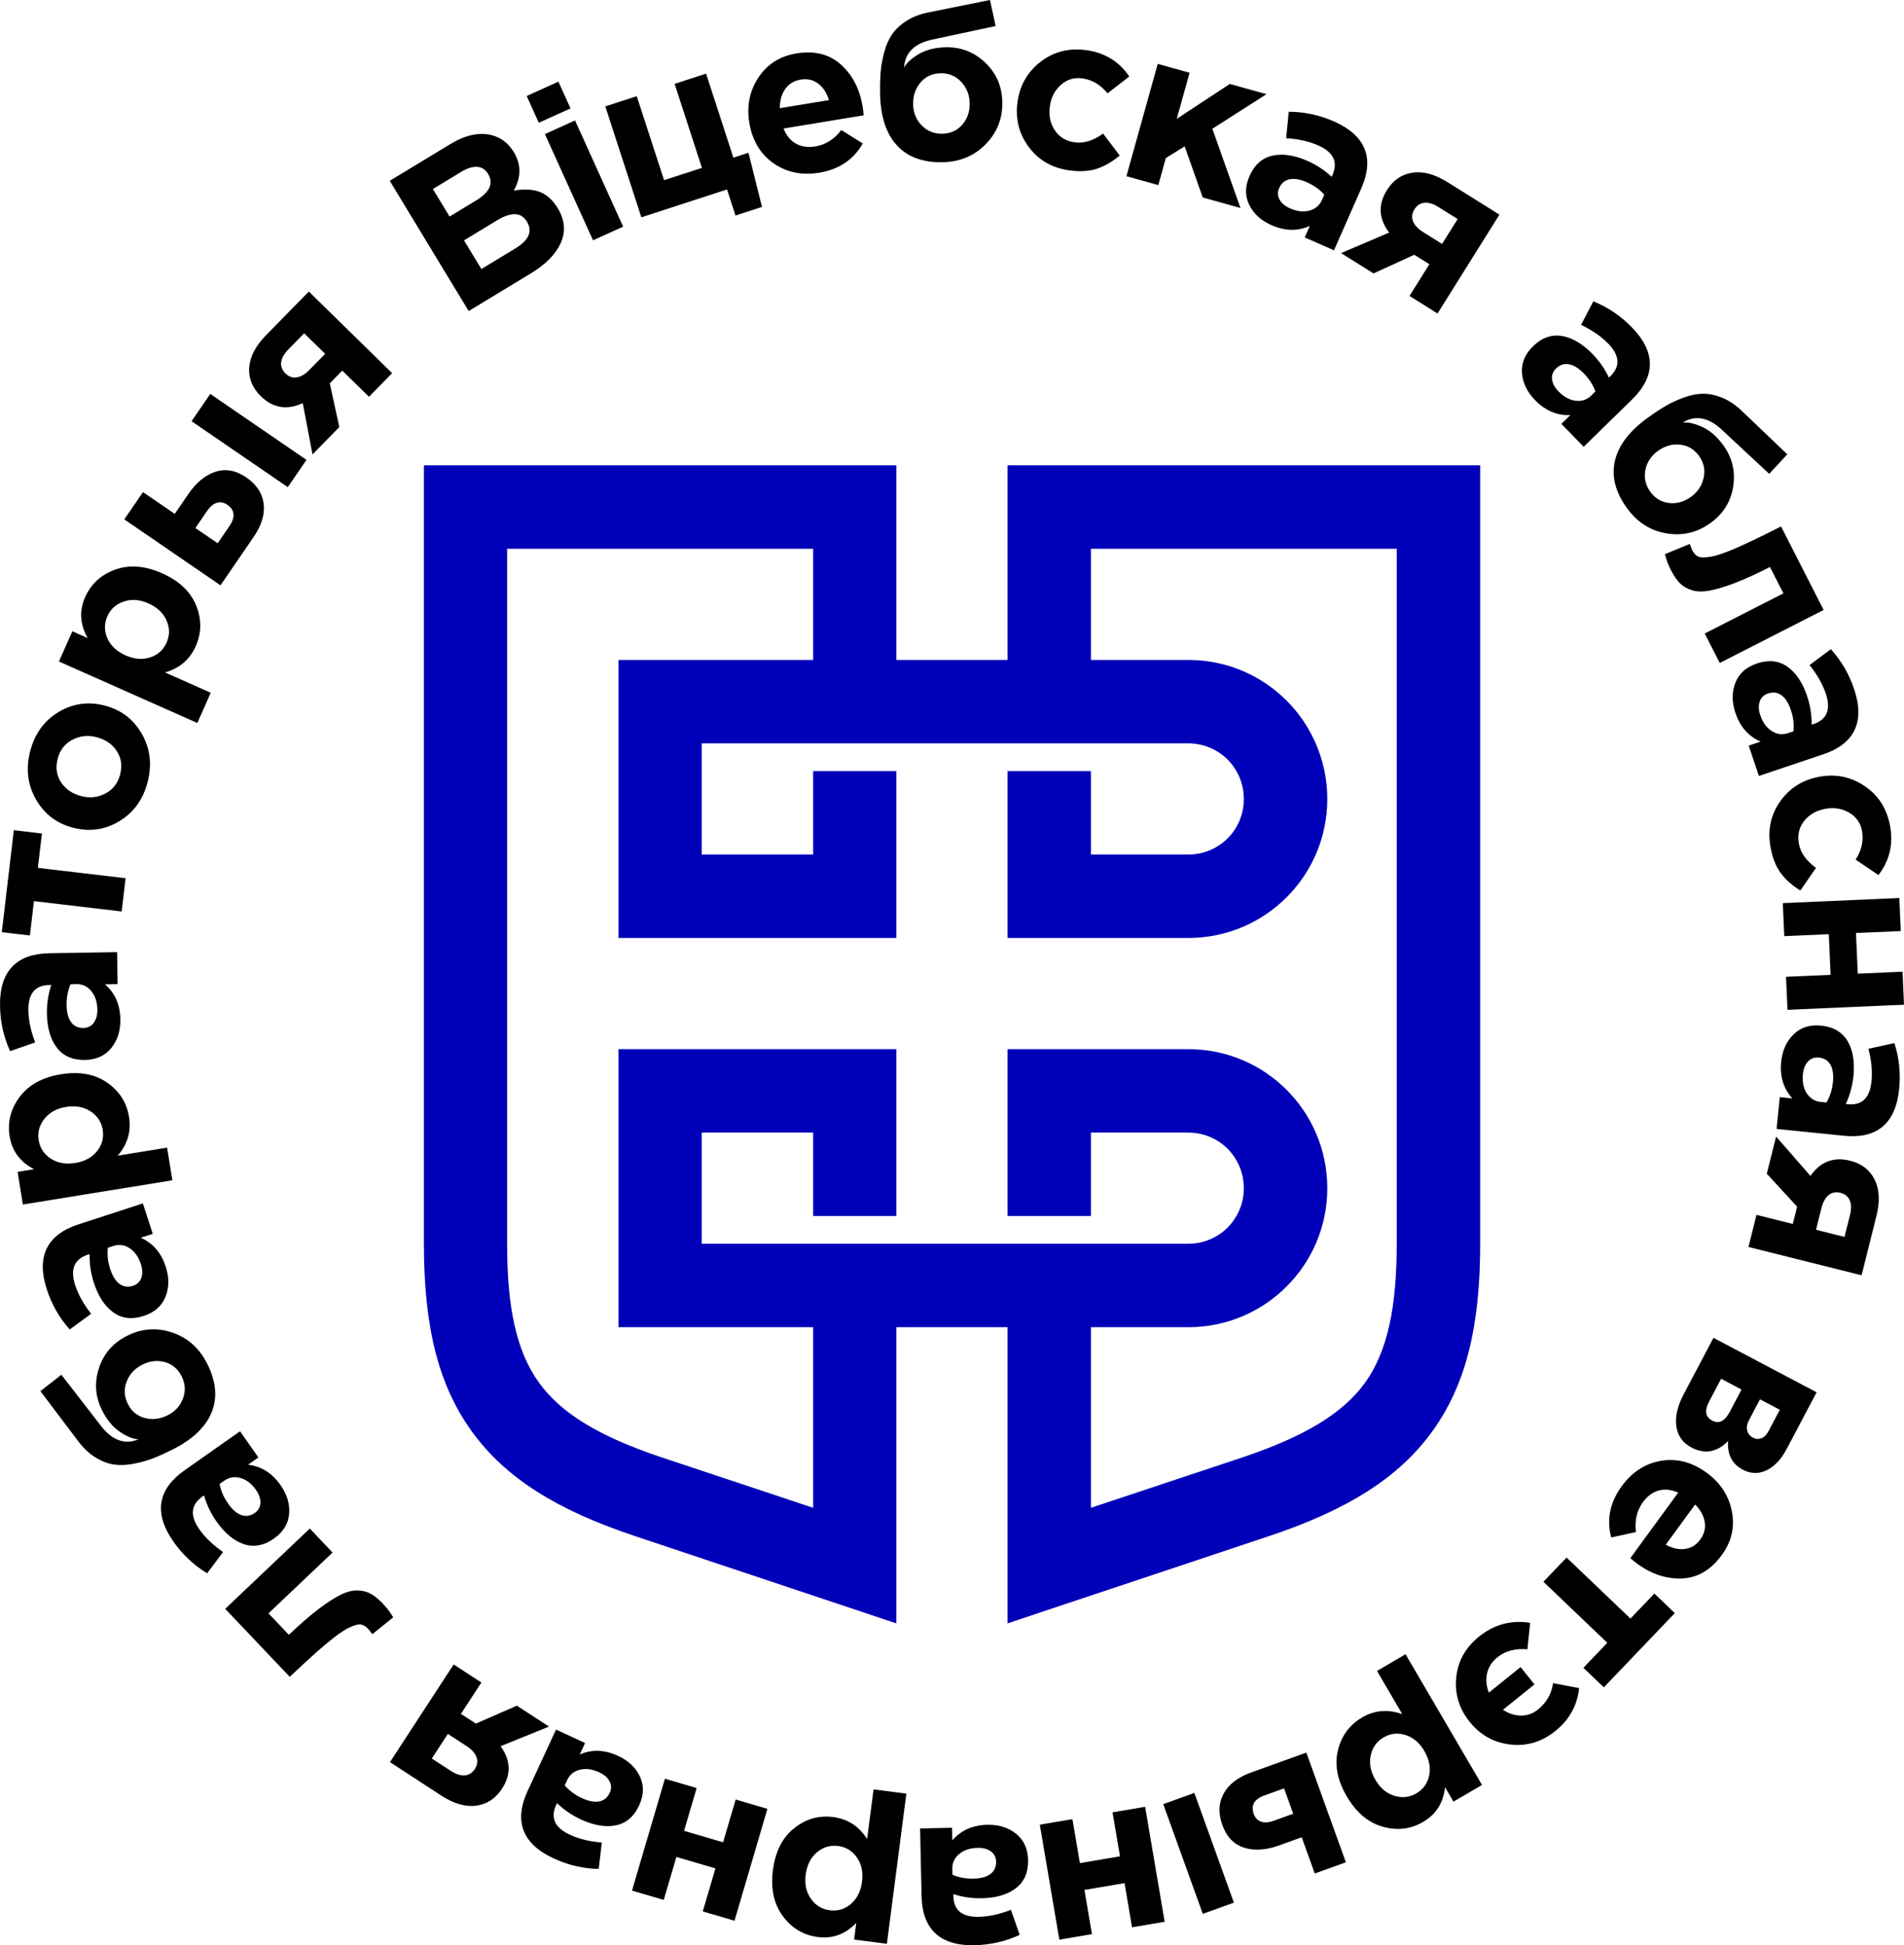 <?xml version="1.0" encoding="UTF-8"?>
<!DOCTYPE svg PUBLIC "-//W3C//DTD SVG 1.1//EN" "http://www.w3.org/Graphics/SVG/1.1/DTD/svg11.dtd">
<!-- Creator: CorelDRAW 2019 (64-Bit) -->
<svg xmlns="http://www.w3.org/2000/svg" xml:space="preserve" width="143.129mm" height="146.238mm" version="1.1" style="shape-rendering:geometricPrecision; text-rendering:geometricPrecision; image-rendering:optimizeQuality; fill-rule:evenodd; clip-rule:evenodd"
viewBox="0 0 14311.94 14622.86"
 xmlns:xlink="http://www.w3.org/1999/xlink">
 <defs>
  <style type="text/css">
   <![CDATA[
    .fil1 {fill:#0000B9}
    .fil0 {fill:black;fill-rule:nonzero}
   ]]>
  </style>
 </defs>
 <g id="Слой_x0020_1">
  <g id="_1046985984">
   <path class="fil0" d="M3522.97 2338.28l-593.36 -979.06 454.6 -275.5c112.8,-68.34 215.62,-91.18 308.49,-68.41 71.87,17.63 128.48,60.53 169.73,128.56 55.93,92.29 55.7,188.69 -0.69,289.17 74.74,-13.39 138.91,-10.58 192.56,8.55 53.7,19.12 99.73,60.36 138.15,123.78 53.13,87.64 60.91,174.11 23.32,259.35 -37.57,85.26 -113.28,162.37 -227.05,231.27l-465.75 282.28zm-143.66 -710.39l0 0 198.59 -120.37c103.49,-62.73 133.81,-129.5 90.84,-200.4 -19.78,-32.64 -47.03,-50.21 -81.71,-52.8 -34.71,-2.54 -74.88,10.04 -120.59,37.73l-212.6 128.86 125.47 206.98zm239.04 394.43l0 0 255.97 -155.1c101.57,-61.62 130.41,-128.8 86.31,-201.51 -42.94,-70.89 -117.55,-74.12 -223.88,-9.67l-248.95 150.88 130.54 215.4zm431.79 -1099.39l-91.09 -201.14 238.36 -107.98 91.09 201.13 -238.36 107.99zm407.55 883.65l0 0 -361.76 -798.49 226.42 -102.59 361.76 798.52 -226.42 102.56zm1070.94 -186.3l-63.75 -196 -643.92 209.33 -271.02 -833.67 236.42 -76.85 205.3 631.47 284.61 -92.51 -205.29 -631.49 236.39 -76.87 205.32 631.47 113.52 -36.91 101.48 407.27 -199.08 64.75zm629.67 -322.11c-131.26,21.58 -246.25,-2.3 -344.98,-71.7 -98.66,-69.38 -159,-170.84 -180.96,-304.21 -20.71,-125.89 2.11,-239.01 68.5,-339.46 66.32,-100.41 161.39,-160.78 285.11,-181.16 136.6,-22.48 248.43,5.56 335.35,84.07 86.94,78.54 141.36,183.92 163.08,316.26 2.15,12.92 4.6,34.62 7.43,65.11l-601.98 99c20.85,52.93 51.97,90.89 93.32,113.92 41.34,23.04 89.99,29.96 145.98,20.75 76.35,-12.58 141.42,-53.65 195.16,-123.24l160.87 101.15c-69.44,121.94 -178.41,195.09 -326.88,219.5zm-296.88 -484.88l0 0 369.54 -60.76c-16.73,-54.7 -43.7,-96.13 -80.9,-124.25 -37.25,-28.15 -81.14,-38.05 -131.72,-29.74 -49.49,8.12 -87.93,31.31 -115.36,69.52 -27.4,38.23 -41.25,86.64 -41.55,145.23zm1220.43 406.23c-148.29,2.37 -262.39,-40.72 -342.36,-129.42 -79.96,-88.63 -121.3,-217.46 -124.01,-386.45 -1,-59.95 0.31,-113.12 3.91,-159.52 3.63,-46.4 12.36,-95.92 26.23,-148.49 13.88,-52.59 33.31,-97.58 58.35,-135.04 24.97,-37.49 60.4,-71.34 106.31,-101.52 45.85,-30.19 100.29,-51.76 163.33,-64.81l467.91 -94.28 42.42 195.62 -479.22 102.62c-132.55,29.39 -202.31,99.26 -209.25,209.48 20.11,-36.3 57.77,-70.47 112.86,-102.4 55.08,-31.98 122.92,-48.61 203.63,-49.93 113.37,-1.86 211.62,36.9 294.66,116.26 83.09,79.36 125.59,178.45 127.5,297.26 2.03,123.18 -39.91,228.57 -125.71,316.12 -85.82,87.52 -194.71,132.35 -326.56,134.5zm-0.26 -214.27l0 0c62.16,-0.99 112.5,-23.34 151.04,-67.08 38.57,-43.69 57.3,-97.68 56.26,-162.04 -1,-63.24 -22.35,-116.84 -63.96,-160.89 -41.6,-44.01 -92.94,-65.56 -153.96,-64.55 -62.13,0.99 -112.47,23.9 -151,68.68 -38.51,44.8 -57.26,99.34 -56.24,163.67 1.04,63.23 22.35,116.33 63.92,159.24 41.6,42.99 92.87,63.94 153.94,62.97zm958.93 275.8c-129.67,-17.14 -231.73,-75.19 -306.07,-174.1 -74.38,-98.95 -103.15,-211.65 -86.4,-338.12 16.58,-125.36 73.92,-226.36 172.07,-303.05 98.09,-76.64 212.62,-106.32 343.4,-89.01 139.4,18.45 247.83,84.48 325.16,198.11l-163.6 126.85c-52.99,-65.33 -116.71,-102.89 -191.3,-112.75 -60.58,-8.02 -113.89,8.57 -160.02,49.76 -46.13,41.17 -73.66,95.29 -82.5,162.33 -9.02,68.07 3.69,127.77 38.15,179.09 34.46,51.3 84.64,81.29 150.59,90.02 68.13,9.03 138.65,-13 211.67,-66.03l124.99 165.01c-54.44,45.6 -110.46,78.34 -168.07,98.18 -57.62,19.86 -126.96,24.47 -208.06,13.71zm426.67 43.51l235.22 -844.45 239.5 66.73 -96.56 346.6 399.04 -262.34 275.74 76.81 -406.97 260.12 211.09 595.34 -283.6 -79.03 -135.75 -384.16 -141.62 87.86 -56.61 203.25 -239.48 -66.73zm1091.23 368.44c-78.84,-34.73 -134.78,-85.52 -167.85,-152.54 -33.08,-66.94 -32.49,-139.4 1.83,-217.18 37.32,-84.81 94.59,-135.88 171.88,-153.09 77.3,-17.18 165.29,-4.05 264.11,39.42 66.83,29.44 127.37,69.21 181.56,119.28l5.93 -13.48c43.03,-97.81 7.18,-171.96 -107.52,-222.5 -68.86,-30.31 -149.14,-48.34 -240.67,-54.09l19.55 -198.7c116.68,0.15 229.92,24.39 339.7,72.71 120.71,53.14 197.9,122.86 231.39,209.07 32.36,83.35 23.8,181.44 -25.84,294.2l-204.95 465.53 -220.04 -96.86 38.21 -86.84c-90.74,41.08 -186.5,39.44 -287.28,-4.93zm138.01 -126.86l0 0c52.9,23.27 101.64,28.97 146.22,16.99 44.56,-11.92 75.85,-38.35 93.86,-79.29l17.8 -40.41c-34.13,-38.85 -78.1,-70.14 -132,-93.83 -49.95,-22 -92.88,-29.29 -128.88,-21.9 -36.01,7.36 -62.16,29.54 -78.39,66.46 -13.2,29.91 -12.13,58.69 3.1,86.25 15.29,27.57 41.42,49.47 78.29,65.74zm1574.44 47.32l-465.04 743.11 -210.74 -131.89 149.25 -238.44 -113.68 -71.17 -305.93 140.42 -243.99 -152.69 360.89 -154.27c-78.65,-104.51 -84.11,-210.85 -16.5,-318.98 47.49,-75.79 111.56,-119.59 192.31,-131.48 80.67,-11.85 168.7,11.99 263.86,71.59l389.57 243.8zm-573.91 130.9l0 0 142.81 89.39 117.15 -187.18 -144.18 -90.26c-38.84,-24.29 -73.97,-34.98 -105.31,-32.13 -31.4,2.89 -56.64,19.58 -75.72,50.08 -18.5,29.56 -21.96,59.27 -10.35,89.01 11.58,29.75 36.82,56.79 75.6,81.08zm842.4 1264.12c-60.22,-61.61 -93.2,-129.6 -98.89,-204.09 -5.75,-74.46 21.82,-141.42 82.59,-200.92 66.28,-64.76 138.47,-90.74 216.58,-77.91 78.09,12.82 154.92,57.8 230.38,134.98 51.06,52.21 92.45,111.65 124.05,178.34l10.57 -10.29c76.36,-74.71 70.75,-156.92 -16.92,-246.52 -52.62,-53.8 -120.32,-100.43 -203.14,-139.91l92.17 -177.07c108.21,43.6 204.24,108.28 288.14,194.04 92.24,94.32 137.84,187.77 136.8,280.26 -1.01,89.41 -45.56,177.21 -133.64,263.34l-363.64 355.62 -168.11 -171.88 67.82 -66.3c-99.53,4.29 -187.77,-32.94 -264.76,-111.69zm175.4 -66.28l0 0c40.41,41.29 83.49,64.74 129.32,70.26 45.8,5.53 84.71,-7.32 116.66,-38.61l31.58 -30.86c-17.22,-48.79 -46.36,-94.21 -87.54,-136.3 -38.11,-39 -75.27,-61.76 -111.44,-68.33 -36.17,-6.61 -68.66,4.25 -97.49,32.48 -23.37,22.82 -33.15,49.94 -29.23,81.18 3.85,31.27 19.93,61.32 48.15,90.17zm514.25 876.66c-86.87,-120.19 -116.86,-238.41 -89.92,-354.74 26.86,-116.33 108.76,-224.02 245.71,-323.03 48.6,-35.12 92.94,-64.53 133.08,-88.12 40.08,-23.64 85.67,-44.8 136.7,-63.54 51.03,-18.74 99.08,-28.57 144.14,-29.55 45.05,-0.94 93.09,8.73 144.08,29.01 51.01,20.31 99.9,52.58 146.68,96.81l345.26 329.55 -136.03 146.81 -358.61 -334.06c-100.04,-91.84 -197.23,-109.03 -291.57,-51.55 41.3,-4.32 90.86,6.99 148.61,33.81 57.76,26.88 110.26,72.99 157.55,138.39 66.45,91.88 90.93,194.63 73.45,308.13 -17.46,113.57 -74.38,205.16 -170.65,274.77 -99.86,72.23 -210.26,98.18 -331.16,77.95 -120.91,-20.21 -220.01,-83.76 -297.32,-190.66zm175.56 -122.9l0 0c36.41,50.36 83.56,78.84 141.47,85.41 57.9,6.59 112.91,-9 165.06,-46.66 51.22,-37.08 82.97,-85.27 95.25,-144.63 12.27,-59.31 0.5,-113.71 -35.28,-163.18 -36.4,-50.37 -83.97,-78.49 -142.76,-84.44 -58.79,-5.93 -114.27,9.94 -166.39,47.64 -51.24,37.05 -82.57,84.93 -93.97,143.6 -11.37,58.7 0.84,112.76 36.62,162.26zm983.03 261.46l320.36 627.88 -780.82 398.46 -112.99 -221.43 591.48 -301.83 -101.1 -198.16c-102.98,52.57 -191.9,93.02 -266.72,121.43 -74.89,28.41 -138.09,47.23 -189.7,56.41 -51.66,9.2 -95.77,7.87 -132.43,-4.02 -36.7,-11.86 -66.56,-29.69 -89.68,-53.38 -23.1,-23.72 -45.32,-56.5 -66.63,-98.21 -20.33,-39.84 -35.04,-79.4 -44.14,-118.85l186.6 -76.89c6.01,18.97 12.51,35.25 19.43,48.86 11.95,23.31 26.88,38.89 45.02,46.83 18.08,7.88 49.9,7.86 95.45,-0.09 45.53,-7.9 110.54,-30.38 195.12,-67.41 84.5,-37.02 194.79,-90.21 330.76,-159.61zm-342.77 1401.74c-27.44,-81.68 -27.53,-157.28 -0.29,-226.8 27.26,-69.59 81.19,-117.84 161.85,-144.92 87.84,-29.5 164.13,-21.51 228.92,24.05 64.72,45.54 114.33,119.44 148.64,221.79 23.26,69.23 34.61,140.76 34.11,214.56l13.95 -4.65c101.28,-34.03 131.98,-110.51 92.08,-229.36 -23.94,-71.31 -64.65,-142.79 -122.05,-214.36l160.06 -119.29c78.45,86.35 136.8,186.39 175,300.07 41.99,125.05 42.39,229.05 1.2,311.86 -39.83,80.07 -118.12,139.72 -234.89,178.94l-482.19 161.96 -76.53 -227.93 89.92 -30.19c-91.49,-39.46 -154.76,-111.35 -189.78,-215.74zm186.71 16.63l0 0c18.42,54.76 47.03,94.62 85.86,119.54 38.85,24.93 79.46,30.25 121.84,16.03l41.88 -14.07c5.75,-51.4 -0.77,-104.99 -19.51,-160.82 -17.36,-51.67 -40.89,-88.36 -70.59,-109.97 -29.71,-21.69 -63.68,-26.1 -101.89,-13.24 -31.01,10.4 -51.61,30.55 -61.67,60.41 -10.16,29.83 -8.76,63.86 4.07,102.12zm77.75 995.79c-24.02,-128.63 -0.56,-243.63 70.34,-345.06 70.89,-101.4 169.07,-163.86 294.48,-187.29 124.29,-23.19 238.17,-0.09 341.54,69.38 103.34,69.42 167.14,168.98 191.37,298.67 25.79,138.27 -3.25,261.79 -87.15,370.65l-171.48 -116.05c45.65,-70.66 61.54,-142.94 47.71,-216.9 -11.21,-60.03 -43.57,-105.54 -97.05,-136.61 -53.5,-31.05 -113.47,-40.35 -179.92,-27.92 -67.5,12.57 -120.32,43.25 -158.35,91.93 -38.06,48.72 -50.96,105.71 -38.75,171.1 12.59,67.52 55.44,127.75 128.55,180.69l-117.96 170.06c-60.26,-37.6 -108.77,-80.62 -145.59,-129.22 -36.78,-48.58 -62.73,-113.06 -77.73,-193.43zm1002.66 1181.27l-875.81 38.29 -10.87 -248.3 334.99 -14.66 -13.41 -305.57 -334.92 14.69 -10.89 -248.37 875.77 -38.32 10.9 248.37 -336.63 14.72 13.41 305.57 336.57 -14.74 10.89 248.32zm-923.12 429.18c8.65,-85.64 39.73,-154.57 93.24,-206.72 53.49,-52.12 122.53,-73.9 207.15,-65.34 92.19,9.35 158.41,48.06 198.67,116.23 40.2,68.21 54.89,156 44.05,263.35 -7.39,72.69 -26.5,142.53 -57.38,209.54l14.62 1.5c106.31,10.78 165.79,-46.25 178.42,-170.99 7.59,-74.8 -0.03,-156.74 -22.85,-245.57l195.03 -42.81c35.88,111.09 47.8,226.24 35.7,345.57 -13.24,131.29 -55.72,226.16 -127.39,284.72 -69.29,56.45 -165.23,78.54 -287.79,66.18l-506.06 -51.2 24.2 -239.2 94.39 9.56c-67.14,-73.67 -95.1,-165.26 -83.99,-274.82zm163.29 92.16l0 0c-5.81,57.45 3.81,105.54 28.94,144.25 25.12,38.76 59.95,60.37 104.41,64.86l43.93 4.43c26.42,-44.44 42.6,-95.93 48.54,-154.54 5.47,-54.27 -0.87,-97.41 -18.99,-129.32 -18.11,-31.99 -47.29,-49.99 -87.42,-54 -32.55,-3.31 -59.57,6.5 -81.05,29.55 -21.51,23.03 -34.31,54.69 -38.35,94.77zm441.05 1512.39l-850.38 -212.99 60.43 -241.1 272.85 68.3 32.58 -130.09 -227.97 -247.55 69.93 -279.25 258.09 295.62c75.19,-107.14 174.63,-145.11 298.34,-114.11 86.73,21.66 148.22,69.12 184.42,142.27 36.18,73.17 40.67,164.15 13.33,273.14l-111.62 445.77zm-301.65 -505.5l0 0 -40.95 163.37 214.19 53.7 41.34 -164.97c11.11,-44.44 10.46,-81.11 -1.94,-110.05 -12.42,-29.03 -36.06,-47.9 -70.96,-56.59 -33.9,-8.49 -63.16,-2.67 -87.89,17.56 -24.74,20.2 -42.65,52.54 -53.79,96.98zm-11513.41 3524.24l-485.26 -511.32 635.82 -603.45 171.17 180.25 -481.66 457.19 153.14 161.3c83.84,-79.57 157.65,-143.6 221.36,-192.05 63.78,-48.49 119.07,-84.44 165.94,-107.91 46.92,-23.38 89.63,-34.71 128.15,-33.68 38.52,1 72.23,9.65 101.12,25.85 28.88,16.13 59.45,41.28 91.74,75.22 30.77,32.48 56.09,66.19 75.99,101.45l-157.18 126.64c-11.13,-16.45 -21.91,-30.27 -32.45,-41.33 -18,-19.04 -36.8,-29.68 -56.43,-32.18 -19.59,-2.41 -50.08,6.64 -91.52,27.13 -41.43,20.55 -97.38,60.55 -167.97,120.01 -70.57,59.51 -161.26,141.72 -271.96,246.87zm-69.77 -1441.99c49.57,70.49 71.23,142.87 64.85,217.33 -6.28,74.41 -44.25,136.06 -113.8,184.99 -75.8,53.4 -151.21,67.4 -226.28,42.25 -75.03,-25.24 -143.62,-82.03 -205.71,-170.27 -42.01,-59.81 -73.28,-125.09 -93.8,-195.96l-12.05 8.47c-87.41,61.45 -95.03,143.44 -22.9,246.01 43.27,61.57 102.62,118.45 178.04,170.74l-119.43 159.96c-99.82,-60.5 -184.22,-139.69 -253.22,-237.81 -75.89,-107.92 -105.9,-207.43 -90.04,-298.58 15.38,-88.11 73.46,-167.64 174.23,-238.47l416.03 -292.61 138.3 196.72 -77.6 54.55c98.93,11.76 180.04,62.71 243.38,152.7zm-183.75 37.25l0 0c-33.24,-47.2 -72,-77.3 -116.36,-90.08 -44.32,-12.83 -84.74,-6.37 -121.32,19.38l-36.15 25.36c9.16,50.95 30.64,100.45 64.49,148.6 31.39,44.62 64.41,73.08 99.03,85.31 34.65,12.31 68.5,6.88 101.45,-16.33 26.74,-18.81 40.76,-43.96 41.92,-75.45 1.18,-31.51 -9.82,-63.77 -33.06,-96.79zm-365.97 -947c66.4,132.59 76.92,254.14 31.63,364.6 -45.33,110.46 -143.52,203.47 -294.64,279.17 -53.64,26.74 -102.16,48.65 -145.55,65.49 -43.37,16.85 -91.77,30.41 -145.16,40.7 -53.41,10.25 -102.39,12.19 -147,5.86 -44.62,-6.29 -90.47,-23.6 -137.54,-51.85 -47.05,-28.3 -90.08,-67.96 -129.16,-119.19l-287.59 -380.97 157.95 -122.94 300.03 387.56c83.92,106.74 177.07,139.34 279.42,97.91 -41.45,-2.41 -88.5,-21.53 -141.2,-57.4 -52.69,-35.83 -97,-89.77 -133.15,-161.95 -50.74,-101.36 -58.35,-206.74 -22.79,-315.98 35.57,-109.25 106.46,-190.47 212.75,-243.59 110.18,-55.17 223.34,-63.05 339.36,-23.57 116.08,39.45 203.64,118.17 262.65,236.15zm-193.02 92.96l0 0c-27.84,-55.59 -69.77,-91.33 -125.89,-107.13 -56.07,-15.85 -112.86,-9.35 -170.4,19.43 -56.52,28.32 -95.62,70.75 -117.34,127.33 -21.66,56.58 -18.83,112.25 8.49,166.76 27.83,55.6 70.28,91.08 127.29,106.37 57.08,15.37 114.34,8.61 171.92,-20.2 56.52,-28.25 95.19,-70.49 115.85,-126.55 20.69,-56.12 17.4,-111.41 -9.92,-166.01zm-119.84 -824.49c26.63,81.82 26.03,157.48 -1.94,226.72 -27.93,69.25 -82.31,117.04 -163.21,143.35 -88.11,28.69 -164.34,19.85 -228.67,-26.26 -64.29,-46.13 -113.14,-120.53 -146.49,-223.28 -22.59,-69.46 -33.27,-141.03 -32.04,-214.84l-14.01 4.53c-101.58,33.02 -133.04,109.2 -94.28,228.44 23.29,71.57 63.27,143.39 119.96,215.61l-161.2 117.64c-77.62,-87.06 -135,-187.66 -172.08,-301.78 -40.8,-125.38 -40.2,-229.34 1.82,-311.84 40.62,-79.62 119.45,-138.57 236.63,-176.59l483.7 -157.3 74.34 228.65 -90.21 29.29c91.11,40.38 153.66,112.86 187.68,217.67zm-186.56 -18.47l0 0c-17.85,-54.95 -46.1,-95.12 -84.7,-120.4 -38.56,-25.32 -79.12,-31 -121.69,-17.18l-41.99 13.65c-6.22,51.29 -0.25,104.98 17.94,160.92 16.89,51.9 40.02,88.84 69.52,110.71 29.5,22 63.48,26.69 101.81,14.2 31.1,-10.11 51.88,-29.96 62.23,-59.81 10.43,-29.71 9.38,-63.81 -3.11,-102.09zm236.52 -631.03l-1123.66 182.16 -39.76 -245.45 124.32 -20.11c-104.79,-53.7 -166.19,-135.98 -184.16,-246.85 -17.43,-107.61 7.93,-206.71 76.08,-297.35 68.16,-90.55 171.7,-147.05 310.5,-169.52 137.79,-22.39 253.01,-1.52 345.66,62.36 92.66,64.02 147.79,150.31 165.4,259.04 17.41,107.6 -11.02,204.5 -85.45,290.49l371.32 -60.11 39.76 245.34zm-566.47 -218.84l0 0c38.12,-47.57 52.38,-101.01 42.8,-160.17 -9.6,-59.22 -40.03,-105.63 -91.33,-139.31 -51.29,-33.63 -112.97,-44.66 -185.13,-32.98 -69.92,11.36 -123.94,41.08 -161.99,89.26 -38.02,48.1 -52.24,101.79 -42.65,161 9.6,59.18 40,105.37 91.19,138.44 51.2,33.17 112.88,43.84 184.99,32.13 69.99,-11.33 124.02,-40.79 162.12,-88.37zm175.36 -991.25c1.41,86.15 -21.4,158.2 -68.42,216.2 -47.08,58.02 -113.11,87.76 -198.13,89.06 -92.65,1.55 -162.93,-29.25 -210.88,-92.24 -47.89,-63.04 -72.77,-148.47 -74.5,-256.33 -1.19,-73.13 9.66,-144.72 32.51,-214.86l-14.72 0.23c-106.84,1.71 -159.27,65.27 -157.2,190.64 1.18,75.22 18.35,155.66 51.33,241.27l-188.67 65.2c-48.58,-106.11 -73.89,-219.07 -75.84,-339.03 -2.15,-131.86 28.96,-231.08 93.31,-297.54 62.23,-64.23 154.92,-97.36 278.08,-99.36l508.6 -8.25 3.87 240.4 -94.85 1.49c75.25,65.38 113.72,152.97 115.49,263.12zm-172.89 -72.44l0 0c-0.95,-57.8 -16.15,-104.39 -45.64,-139.89 -29.42,-35.55 -66.55,-52.95 -111.24,-52.22l-44.16 0.76c-21.04,47.24 -31.11,100.27 -30.12,159.09 0.86,54.56 12.18,96.63 33.91,126.25 21.77,29.68 52.82,44.15 93.14,43.47 32.69,-0.53 58.4,-13.49 77.06,-38.85 18.69,-25.42 27.69,-58.27 27.05,-98.61zm-627.81 -1349.26l211.18 24.91 -30.48 258.26 659.44 77.8 -29.5 250.11 -659.44 -77.77 -30.46 258.25 -211.15 -24.92 90.4 -766.66zm963.22 -722.25c62.3,110.44 76.32,231.1 42.05,361.88 -34.32,130.75 -105.29,228.53 -213.06,293.27 -107.69,64.75 -223.81,80.78 -348.25,48.12 -123.39,-32.33 -216.25,-103.77 -278.61,-214.22 -62.31,-110.46 -76.32,-231.1 -42.02,-361.87 34.27,-130.81 105.31,-228.56 213.03,-293.27 107.72,-64.79 223.85,-80.8 348.26,-48.16 123.39,32.33 216.27,103.76 278.6,214.25zm-164.39 304.33l0 0c17.46,-66.45 8.97,-125.57 -25.33,-177.42 -34.3,-51.82 -84.68,-86.44 -151.14,-103.86 -64.31,-16.9 -124.88,-10.53 -181.7,19.12 -56.8,29.63 -93.78,77.15 -110.93,142.52 -17.41,66.42 -9,125.58 25.35,177.4 34.35,51.88 84.68,86.49 151.13,103.92 64.34,16.85 124.86,10.47 181.69,-19.13 56.82,-29.65 93.79,-77.12 110.93,-142.55zm580.52 -388.09l-1040.24 -462.22 100.9 -227.19 115.1 51.13c-58.35,-102.25 -64.72,-204.76 -19.11,-307.36 44.26,-99.62 119.7,-168.72 226.3,-207.31 106.6,-38.5 224.2,-29.21 352.75,27.91 127.54,56.67 212.59,137.14 255.16,241.34 42.59,104.21 41.48,206.66 -3.22,307.3 -44.29,99.65 -121.08,165.15 -230.49,196.47l343.78 152.71 -100.93 227.22zm-354.53 -493.07l0 0c57.97,-19.02 99.13,-55.93 123.45,-110.72 24.34,-54.79 24.28,-110.31 -0.25,-166.55 -24.52,-56.23 -70.17,-99.19 -136.94,-128.87 -64.76,-28.76 -126.23,-33.38 -184.43,-13.9 -58.13,19.5 -99.4,56.65 -123.77,111.42 -24.35,54.8 -24.09,110.05 0.62,165.8 24.76,55.76 70.54,98.45 137.28,128.12 64.75,28.77 126.13,33.68 184.04,14.7zm528.58 -541.79l-723.05 -495.61 140.54 -205.07 238.77 163.67 101.69 -148.39c59.79,-87.2 127.98,-143.26 204.54,-168.15 76.53,-24.85 153.9,-10.49 232.15,43.15 76.44,52.4 119.68,118.05 129.69,196.98 10.02,78.91 -14.85,162 -74.67,249.19l-249.66 364.23zm505.84 -737.89l0 0 -723.07 -495.65 140.54 -205.06 723.08 495.66 -140.55 205.05zm-606.6 179.09l0 0 -87.84 128.16 167.29 114.64 88.75 -129.48c46.25,-67.5 40.59,-120.89 -16.96,-160.38 -25.18,-17.27 -50.99,-22.05 -77.39,-14.39 -26.42,7.72 -51.04,28.17 -73.86,61.45zm764.79 -1649.48l626.27 613.35 -173.91 177.63 -201 -196.85 -93.82 95.82 71.66 328.89 -201.43 205.66 -73.4 -385.53c-118.93,54.44 -223.99,37.01 -315.1,-52.24 -63.9,-62.57 -92.97,-134.54 -87.28,-215.95 5.69,-81.38 47.86,-162.23 126.43,-242.44l321.58 -328.35zm4.97 588.61l0 0 117.85 -120.35 -157.72 -154.5 -119.01 121.54c-32.03,32.7 -50.06,64.72 -53.97,95.98 -3.9,31.28 6.99,59.47 32.69,84.65 24.97,24.41 53.2,34.2 84.75,29.17 31.55,-4.92 63.37,-23.78 95.4,-56.5zm11328.73 7685.98l-224.57 425.22c-41.72,79.01 -92.29,132.76 -151.72,161.23 -59.38,28.42 -118.99,26.82 -178.77,-4.7 -80.99,-42.8 -117.68,-114.58 -110.07,-215.39 -84.34,84.95 -176.16,101.22 -275.43,48.75 -65.58,-34.63 -103.49,-87.67 -113.9,-159.07 -10.35,-71.49 8.16,-152.01 55.51,-241.65l223.78 -423.81 775.18 409.42zm-717.6 -101.58l0 0 -91.68 173.58c-35.14,66.54 -26.64,113.51 25.41,141.08 50.13,26.38 93.8,4.47 130.94,-65.85l88.58 -167.82 -153.25 -80.99zm292.1 154.29l0 0 -81.7 154.77c-15.81,29.87 -20.67,56.62 -14.6,80.16 6.06,23.48 20.66,41.43 43.79,53.63 20.26,10.67 41.06,12.13 62.49,4.26 21.36,-7.76 39.96,-26.63 55.72,-56.46l83.28 -157.64 -148.97 -78.72zm-1039.17 652.94c78.46,-107.36 177.19,-171.01 296.26,-190.64 119.01,-19.73 233.14,10.25 342.32,90.09 103,75.18 166.04,171.89 189.14,290.05 23.08,118.15 -2.34,227.79 -76.35,329.03 -81.66,111.83 -181.01,170.22 -298.11,175.17 -116.99,4.96 -229.69,-32.08 -337.97,-111.18 -10.57,-7.7 -27.56,-21.49 -50.9,-41.3l359.85 -492.53c-52,-23.17 -100.76,-28.38 -146.46,-15.89 -45.62,12.57 -85.14,41.77 -118.6,87.58 -45.67,62.48 -63.26,137.41 -52.8,224.79l-185.61 40.56c-35.97,-135.6 -9.53,-264.18 79.22,-385.74zm551.63 137.66l0 0 -220.93 302.46c50.27,27.22 98.56,37.85 144.84,31.87 46.25,-6.04 84.5,-29.72 114.73,-71.15 29.56,-40.52 40.73,-84.05 33.5,-130.43 -7.23,-46.51 -31.29,-90.72 -72.15,-132.75zm-686.23 1374.73l-153.7 -146.93 179.65 -188.05 -480.04 -458.73 174 -182.06 480.05 458.77 179.66 -188.05 153.7 146.93 -533.32 558.11zm-626.08 -152.23l104.7 129.95 -236.86 190.8c42.7,28.69 87.63,43.17 134.92,43.63 47.24,0.44 89.96,-14.73 128.16,-45.51 64.54,-52.07 102.25,-118.12 113.21,-198.38l196.04 37.29c-14,130.34 -73.19,237.56 -177.6,321.75 -102.71,82.75 -215.95,116.9 -339.61,102.48 -123.67,-14.48 -225.22,-70.93 -304.57,-169.37 -80.05,-99.32 -114.06,-210.56 -101.99,-333.71 12.06,-123.11 69.04,-225.82 170.92,-307.93 113.74,-91.63 241.93,-126.43 384.51,-104.03l-20.18 199.03c-91.48,-7.54 -166.51,12.36 -225.08,59.6 -41.58,33.46 -67.7,74.06 -78.24,121.86 -10.56,47.66 -6,95.8 13.56,144.5l238.11 -191.96zm-864.58 -96.63l574.88 982.57 -214.57 125.44 -63.64 -108.59c-12.28,117.08 -66.95,203.98 -163.88,260.68 -94.08,55.07 -195.69,67.17 -304.72,36.22 -109.05,-30.92 -199.09,-107.05 -270.12,-228.49 -70.5,-120.53 -92.6,-235.49 -66.36,-344.92 26.29,-109.46 86.92,-192.06 181.98,-247.64 94.1,-55.12 194.73,-63.44 301.82,-25.06l-189.97 -324.64 214.57 -125.57zm0.02 607.34l0 0c-58.12,-18.48 -113.05,-12.49 -164.84,17.78 -51.76,30.37 -84.09,75.4 -97,135.38 -12.92,59.95 -0.91,121.48 35.98,184.6 35.78,61.12 83,100.81 141.62,118.9 58.62,18.12 113.83,12.1 165.56,-18.22 51.76,-30.32 83.85,-75.27 96.29,-134.99 12.43,-59.65 0.2,-121.09 -36.69,-184.14 -35.83,-61.19 -82.75,-100.96 -140.92,-119.31zm-1587.4 435.29l297.29 824.72 -233.85 84.26 -297.32 -824.7 233.88 -84.28zm841.61 -303.35l0 0 297.3 824.7 -233.86 84.26 -98.18 -272.31 -169.27 60.98c-99.43,35.92 -187.58,41.55 -264.2,17.05 -76.63,-24.55 -131.01,-81.37 -163.2,-170.65 -31.46,-87.24 -28.15,-165.74 9.8,-235.58 37.98,-69.98 106.74,-122.85 206.2,-158.77l415.42 -149.67zm-244.71 512.42l0 0 146.17 -52.75 -68.75 -190.77 -147.72 53.28c-76.93,27.69 -103.58,74.41 -79.87,140.03 10.34,28.72 28.46,47.63 54.39,56.93 25.9,9.18 57.87,6.89 95.78,-6.72zm-1611.91 893.95l-146.7 -864.28 245.14 -41.6 56.09 330.58 301.52 -51.25 -56.1 -330.53 245.05 -41.63 146.7 864.26 -245.06 41.64 -56.38 -332.22 -301.54 51.25 56.39 332.13 -245.11 41.65zm-541.92 -863.54c86.09,-1.86 158.29,20.45 216.58,67.18 58.3,46.72 88.39,112.56 90.27,197.56 2.05,92.67 -28.29,163.12 -90.98,211.48 -62.76,48.24 -148.1,73.59 -255.99,76 -73.02,1.64 -144.69,-8.83 -214.98,-31.25l0.35 14.8c2.34,106.75 66.22,158.81 191.53,155.98 75.25,-1.64 155.57,-19.25 240.95,-52.77l66.35 188.32c-105.78,49.17 -218.6,75.19 -338.53,77.84 -131.9,2.94 -231.3,-27.64 -298.12,-91.58 -64.62,-61.8 -98.3,-154.29 -101.01,-277.49l-11.27 -508.46 240.32 -5.39 2.12 94.87c64.83,-75.58 152.32,-114.59 262.41,-117.08zm-71.45 173.35l0 0c-57.75,1.27 -104.32,16.77 -139.64,46.52 -35.33,29.67 -52.46,66.83 -51.51,111.52l0.99 44.1c47.35,20.8 100.43,30.49 159.34,29.19 54.51,-1.15 96.49,-12.79 125.96,-34.66 29.55,-21.96 43.84,-53.05 42.94,-93.39 -0.71,-32.69 -13.82,-58.31 -39.34,-76.88 -25.47,-18.47 -58.38,-27.25 -98.74,-26.4zm-536.54 -407.73l-146.24 1128.84 -246.52 -31.95 16.16 -124.87c-81.35,85.09 -177.75,120.44 -289.13,106.01 -108.1,-14 -195.88,-66.54 -263.22,-157.73 -67.33,-91.2 -92,-206.57 -73.92,-346 17.91,-138.44 70.77,-242.94 158.5,-313.48 87.74,-70.54 186.25,-98.74 295.44,-84.57 108.13,14.04 192.86,68.94 254.06,164.83l48.32 -373.08 246.55 32zm-371.46 480.38l0 0c-34.76,-50.12 -81.85,-79 -141.31,-86.66 -59.48,-7.71 -112.66,8.17 -159.57,47.8 -46.9,39.52 -75.06,95.45 -84.41,167.94 -9.12,70.27 4,130.5 39.25,180.71 35.33,50.18 82.66,79.11 142.09,86.82 59.52,7.75 112.41,-8.23 158.79,-47.85 46.33,-39.61 74.25,-95.68 83.62,-168.1 9.09,-70.33 -3.72,-130.53 -38.46,-180.66zm-1690.68 248.51l247.34 -840.99 238.48 70.11 -94.57 321.67 293.4 86.29 94.59 -321.67 238.5 70.15 -247.36 841.08 -238.46 -70.24 95.07 -323.13 -293.42 -86.29 -95.08 323.13 -238.49 -70.11zm-105.6 -1013.05c78.18,36.17 133.19,88.06 164.96,155.62 31.8,67.57 29.88,139.99 -5.87,217.17 -38.93,84.05 -97.19,134.05 -174.74,149.8 -77.6,15.76 -165.34,0.95 -263.29,-44.39 -66.28,-30.67 -126.07,-71.54 -179.38,-122.6l-6.16 13.35c-44.87,96.98 -10.39,171.81 103.39,224.48 68.26,31.57 148.17,51.12 239.6,58.61l-23.31 198.3c-116.6,-2.36 -229.39,-28.72 -338.25,-79.05 -119.72,-55.43 -195.56,-126.55 -227.45,-213.42 -30.81,-83.96 -20.37,-181.85 31.38,-293.63l213.6 -461.61 218.19 100.97 -39.84 86.08c91.51,-39.37 187.27,-35.92 287.16,10.33zm-140.4 124.27l0 0c-52.4,-24.29 -101.04,-30.83 -145.84,-19.73 -44.79,11.12 -76.58,36.95 -95.36,77.52l-18.52 40.1c33.37,39.4 76.81,71.57 130.21,96.24 49.5,22.91 92.31,31 128.46,24.29 36.15,-6.73 62.67,-28.34 79.64,-64.94 13.71,-29.73 13.23,-58.44 -1.54,-86.29 -14.75,-27.87 -40.44,-50.3 -77.06,-67.19zm-1573.38 -76.9l478.79 -734.33 208.24 135.82 -153.64 235.67 112.33 73.21 308.44 -134.7 241.1 157.26 -363.66 147.44c76.73,106.02 80.2,212.47 10.53,319.26 -48.83,74.92 -113.68,117.5 -194.66,127.84 -80.95,10.42 -168.45,-15.11 -262.51,-76.44l-384.97 -251.03zm576.26 -120.19l0 0 -141.15 -92.02 -120.58 184.99 142.45 92.93c38.41,24.93 73.29,36.34 104.7,34.1 31.44,-2.27 56.98,-18.51 76.63,-48.7 19.07,-29.25 23.1,-58.87 12.02,-88.83 -11.02,-29.9 -35.75,-57.45 -74.07,-82.46z"/>
   <path class="fil1" d="M6737.5 3498.07l0 1462.94 835.64 0 0 -1462.94 3553.09 0 0 5851.52c0,605.86 -101.32,1051.84 -358.49,1408.35 -255.13,354.57 -646.67,594.16 -1221.36,787.03l-1973.24 658.32 0 -2226.39 -835.64 0 0 2226.39 -1971.35 -658.32c-576.58,-192.87 -966.08,-432.46 -1221.36,-787.03 -257.03,-356.51 -358.35,-802.49 -358.35,-1408.35l0 -5851.52 3551.06 0zm1462.83 627.18l0 0 0 835.76 732.44 0c288.26,0 549.32,116.78 738.3,305.74 188.99,188.98 305.88,451.91 305.88,740.21 0,288.3 -116.89,549.36 -305.88,738.31 -188.98,188.98 -450.04,305.75 -738.3,305.75l-1359.63 0 0 -1254.38 627.19 0 0 627.19 732.44 0c114.99,0 220.09,-46.69 296.04,-122.68 74.11,-74.08 120.83,-179.18 120.83,-294.19 0,-116.9 -46.73,-220.12 -120.83,-296.07 -75.96,-75.99 -181.05,-122.66 -296.04,-122.66l-3658.2 0 0 835.61 837.66 0 0 -627.19 625.28 0 0 1254.38 -2088.26 0 0 -2090.02 1462.98 0 0 -835.76 -2300.47 0 0 5224.34c0,475.22 68.19,806.53 239.57,1044.06 171.4,237.69 463.57,407.22 913.59,559.13l1147.31 381.75 0 -1357.63 -1462.98 0 0 -2090.13 2088.26 0 0 1254.36 -625.28 0 0 -627.14 -837.66 0 0 835.6 3658.2 0c114.99,0 220.09,-46.72 296.04,-122.68 74.11,-75.96 120.83,-179.14 120.83,-294.15 0,-116.78 -46.73,-220.13 -120.83,-296.08 -75.96,-75.97 -181.05,-122.68 -296.04,-122.68l-732.44 0 0 627.14 -627.19 0 0 -1254.36 1359.63 0c288.26,0 549.32,116.77 738.3,305.76 188.99,188.96 305.88,450.04 305.88,740.22 0,288.29 -116.89,549.32 -305.88,738.27 -188.98,189.01 -450.04,305.87 -738.3,305.87l-732.44 0 0 1357.63 1147.42 -381.75c448,-151.91 742.07,-321.44 913.6,-559.13 169.39,-237.53 237.57,-568.84 237.57,-1044.06l0 -5224.34 -2298.59 0z"/>
  </g>
 </g>
</svg>
